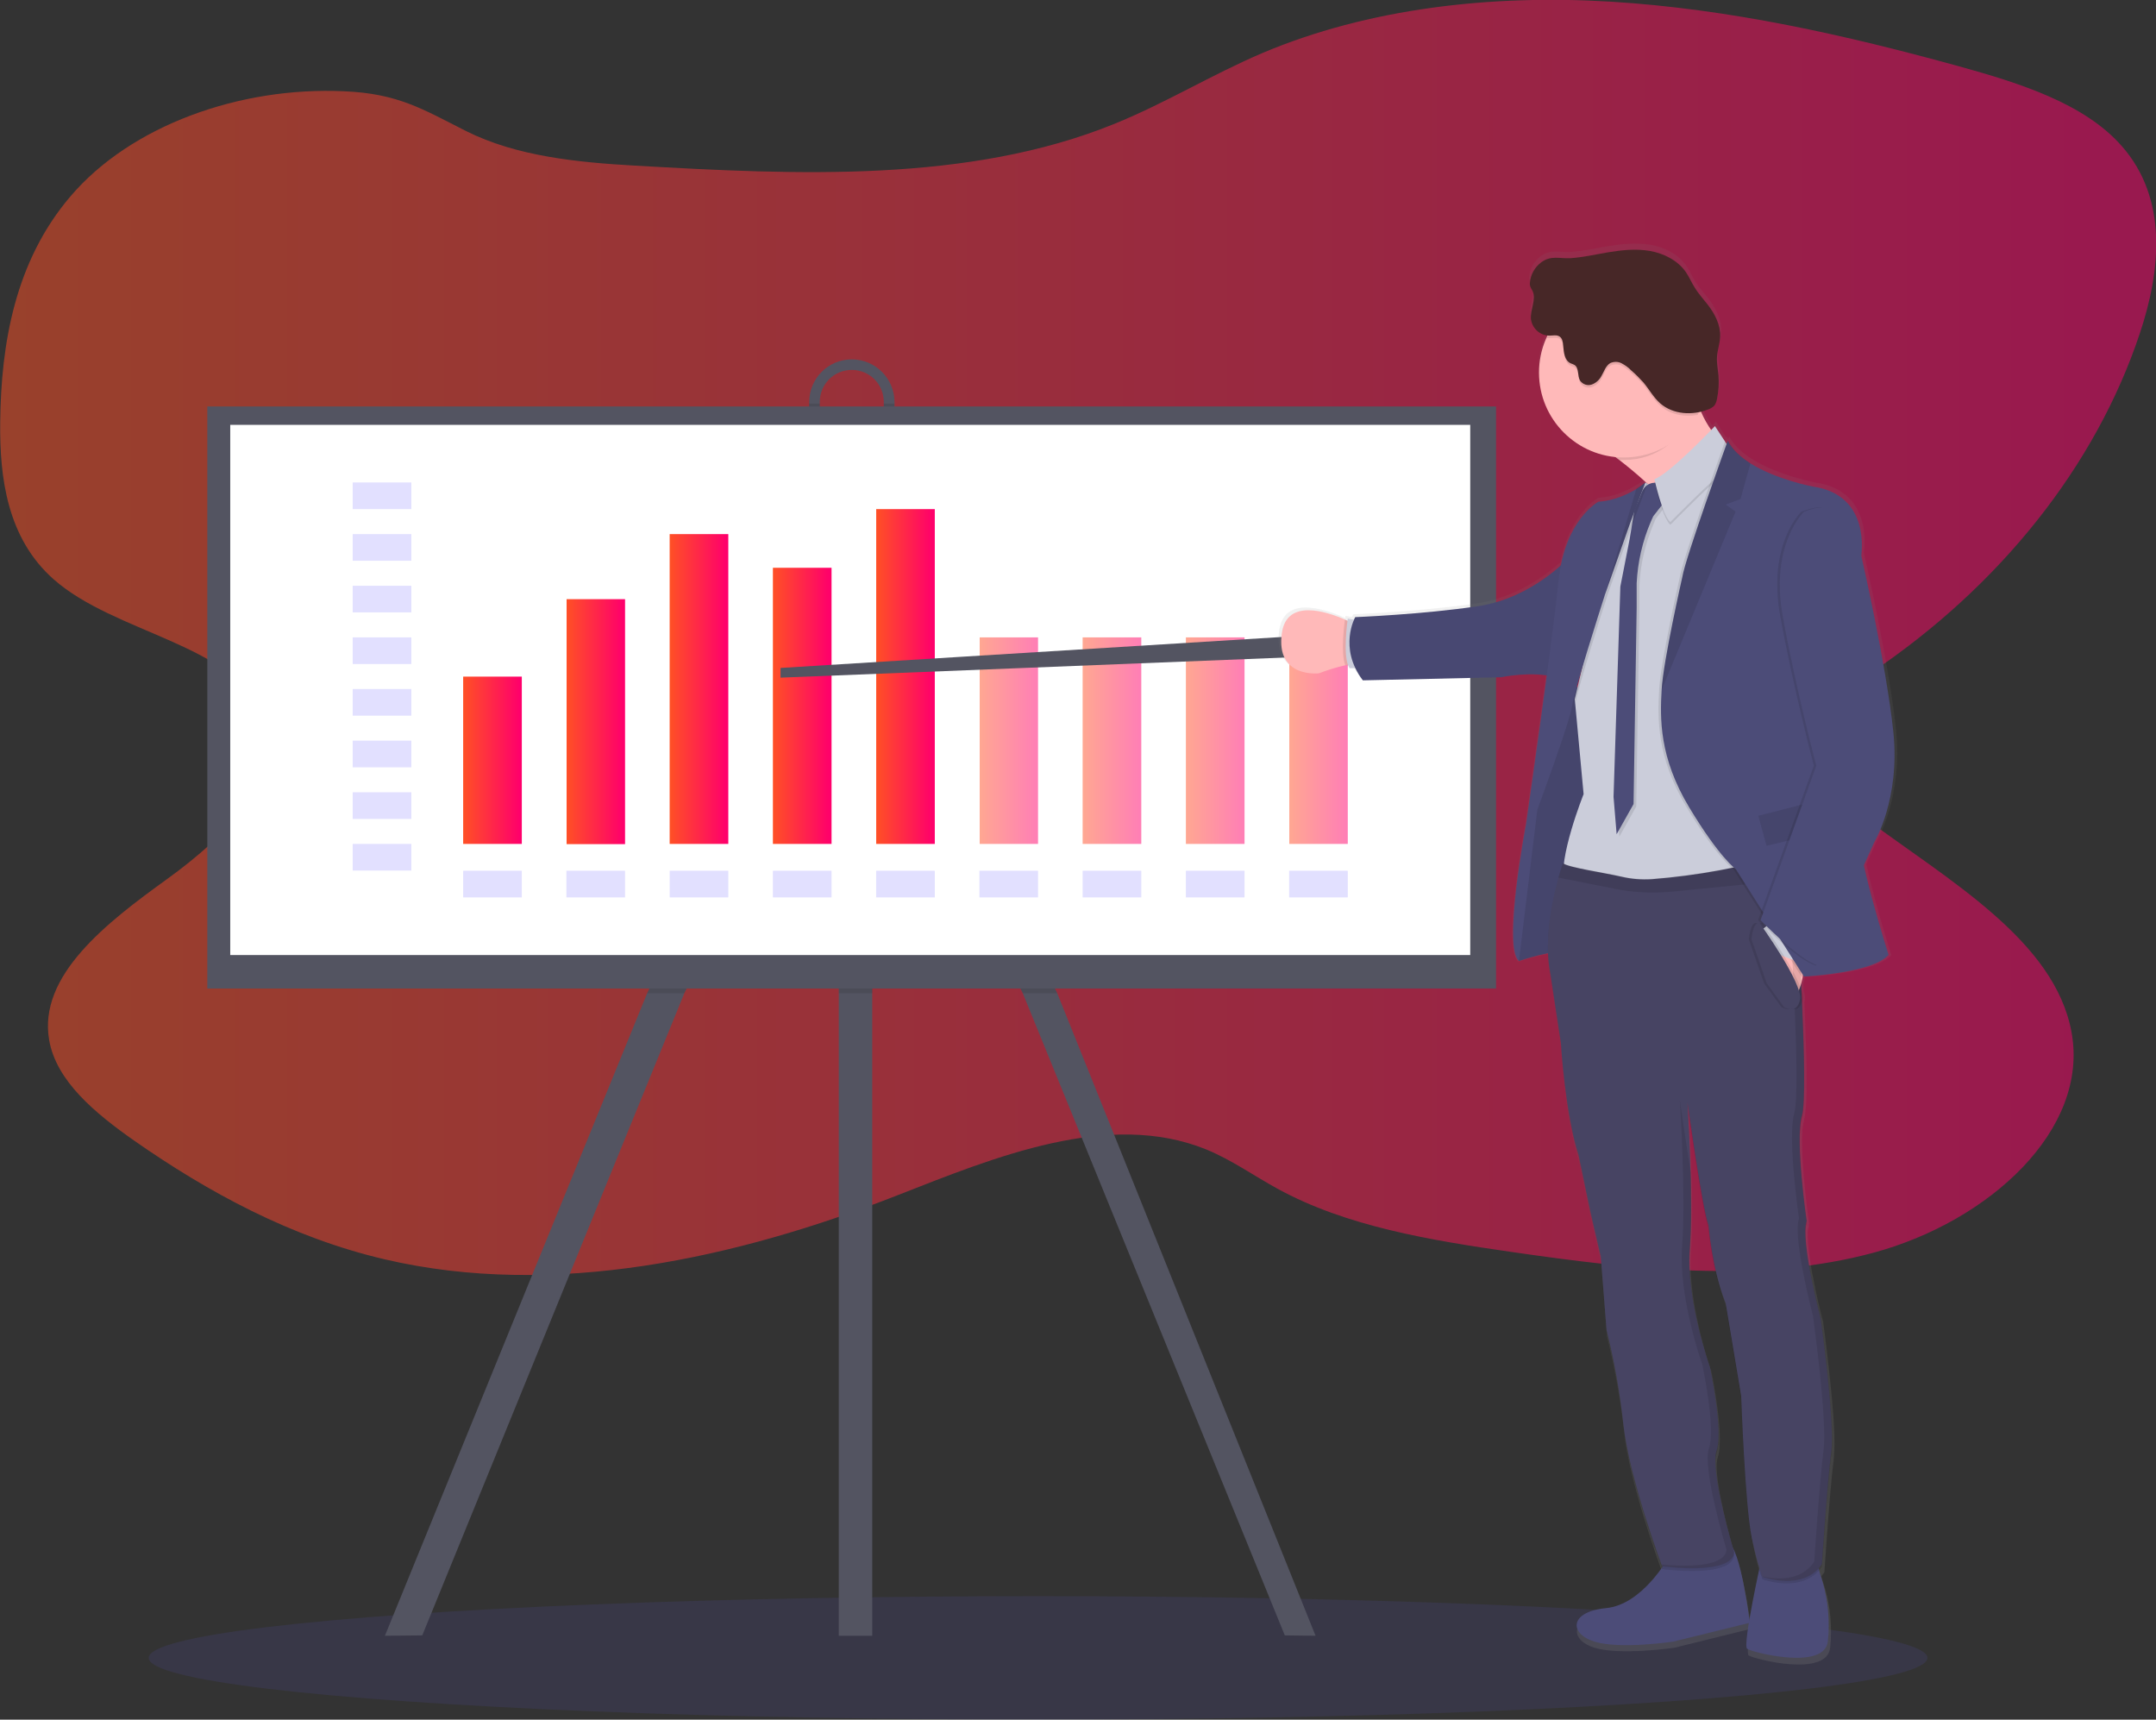 <?xml version="1.0" encoding="utf-8"?>
<!-- Generator: Adobe Illustrator 21.0.2, SVG Export Plug-In . SVG Version: 6.00 Build 0)  -->
<svg version="1.1" id="b8be6891-8c6c-471d-9cef-5646484caaf2"
	 xmlns="http://www.w3.org/2000/svg" xmlns:xlink="http://www.w3.org/1999/xlink" x="0px" y="0px" viewBox="0 0 1044.1 832.6"
	 style="enable-background:new 0 0 1044.1 832.6;" xml:space="preserve">
<rect x="0" y="0" width="1044.1" height="832.6" fill="#333333" stroke="none"/>
<style type="text/css">
	.st0{opacity:0.1;fill:#6C63FF;enable-background:new    ;}
	.st1{opacity:0.5;fill:url(#SVGID_1_);}
	.st2{fill:#535461;}
	.st3{opacity:0.1;enable-background:new    ;}
	.st4{fill:#FFFFFF;}
	.st5{opacity:0.2;}
	.st6{fill:#6C63FF;}
	.st7{fill:url(#SVGID_2_);}
	.st8{fill:url(#SVGID_3_);}
	.st9{fill:url(#SVGID_4_);}
	.st10{fill:url(#SVGID_5_);}
	.st11{fill:url(#SVGID_6_);}
	.st12{opacity:0.5;}
	.st13{fill:url(#SVGID_7_);}
	.st14{fill:url(#SVGID_8_);}
	.st15{fill:url(#SVGID_9_);}
	.st16{fill:url(#SVGID_10_);}
	.st17{fill:url(#SVGID_11_);}
	.st18{fill:#4C4C78;}
	.st19{fill:#FFB9B9;}
	.st20{fill:#CBCDDA;}
	.st21{opacity:5.000000e-02;enable-background:new    ;}
	.st22{fill:none;stroke:#0000FF;stroke-miterlimit:10;}
	.st23{fill:#474463;}
	.st24{fill:#472727;}
	.st25{opacity:0.1;}
</style>
<title>business plan</title>
<ellipse class="st0" cx="502.7" cy="802.7" rx="430.7" ry="29.9"/>
<linearGradient id="SVGID_1_" gradientUnits="userSpaceOnUse" x1="4.761873e-02" y1="308.602" x2="1044.206" y2="308.602">
	<stop  offset="0" style="stop-color:#FFFFFF"/>
	<stop  offset="0" style="stop-color:#F1F1F1"/>
	<stop  offset="0" style="stop-color:#FF5025"/>
	<stop  offset="0.969" style="stop-color:#FF006B"/>
</linearGradient>
<path class="st1" d="M34.1,95.1c-26.8,31.4-33.6,71.2-34,109.4c-0.3,26.9,3.4,56.1,25.9,76c29.6,26.1,86.4,31.3,101.1,64.7
	c13,29.7-17.2,59.5-46.3,80.5s-62.4,46.6-57,77.8c3.4,19.9,22.3,35.5,41.1,48.7c35.8,25,76,46.9,121.3,57.5
	c82.3,19.3,171.1-0.7,248.2-30.9c47.5-18.6,102.5-41.4,149.7-22.3c12.4,5.1,23,12.7,34.5,19c33.3,18.3,74.1,25,113.7,30.7
	c58.1,8.4,119.2,15.4,175.1,0.3c56-15.2,104.4-59.5,95.8-106.7c-8.1-44.5-59.5-73.5-100.5-104c-14.5-10.7-29.2-25-25.6-40.6
	c2.9-12.4,16.3-21,28.3-29c63.2-42.3,109.6-100.8,130.9-164.9c10.1-30.2,13.7-65.1-8.8-90.6c-18.1-20.6-49.2-30.4-78.8-38.6
	C893.9,17,837.6,4.3,779.9,0.8S662.6,4,611.3,25.7c-24.6,10.5-46.8,24.2-71.7,34.3c-70.4,28.6-153.4,24.7-232,20.2
	c-28.1-1.6-57.4-4.5-81.8-16.7c-21-10.6-33-18.2-59-19.3C116,41.8,63.2,60.9,34.1,95.1z"/>
<polygon class="st2" points="414.5,310.4 413.4,312.6 406.2,327.3 331.4,480.9 204.5,791.8 186.4,792 313.4,480.9 399.9,303.1 
	406.2,306.3 413.4,309.8 "/>
<polygon class="st2" points="637.1,792 622.2,791.8 495.3,480.9 422.5,331.3 413.4,312.6 412.2,310.4 413.4,309.8 422.5,305.3 
	426.8,303.1 512,480.9 "/>
<rect x="406.2" y="261.4" class="st2" width="16.2" height="530.6"/>
<path class="st2" d="M412.5,174c-11.4,0-20.6,9.2-20.6,20.6v7.4c-0.3,11.4,8.8,20.9,20.2,21.1s20.9-8.8,21.1-20.2c0-0.3,0-0.6,0-0.9
	v-7.4C433.1,183.2,423.9,174,412.5,174z M428,202c0,8.6-6.9,15.5-15.5,15.5S397,210.5,397,202v-7.4c0-8.6,6.9-15.5,15.5-15.5
	S428,186,428,194.6l0,0V202z"/>
<polygon class="st3" points="512,480.9 495.3,480.9 422.5,331.3 422.5,480.9 406.2,480.9 406.2,327.3 331.4,480.9 313.4,480.9 
	399.9,303.1 406.2,306.3 406.2,261.4 422.5,261.4 422.5,305.3 426.8,303.1 "/>
<path class="st3" d="M433.1,195.4v6.6c0.3,11.4-8.8,20.9-20.2,21.1s-20.9-8.8-21.1-20.2c0-0.3,0-0.6,0-0.9v-6.6h5.2v6.6
	c0,8.6,6.9,15.5,15.5,15.5S428,210.6,428,202v-6.6H433.1z"/>
<rect x="100.4" y="196.8" class="st2" width="624.1" height="281.8"/>
<rect x="111.5" y="205.7" class="st4" width="600.5" height="256.7"/>
<g class="st5">
	<rect x="170.8" y="233.6" class="st6" width="28.4" height="12.9"/>
</g>
<g class="st5">
	<rect x="170.8" y="258.6" class="st6" width="28.4" height="12.9"/>
</g>
<g class="st5">
	<rect x="170.8" y="283.6" class="st6" width="28.4" height="12.9"/>
</g>
<g class="st5">
	<rect x="170.8" y="308.6" class="st6" width="28.4" height="12.9"/>
</g>
<g class="st5">
	<rect x="170.8" y="333.6" class="st6" width="28.4" height="12.9"/>
</g>
<g class="st5">
	<rect x="170.8" y="358.6" class="st6" width="28.4" height="12.9"/>
</g>
<g class="st5">
	<rect x="170.8" y="383.6" class="st6" width="28.4" height="12.9"/>
</g>
<g class="st5">
	<rect x="170.8" y="408.6" class="st6" width="28.4" height="12.9"/>
</g>
<g class="st5">
	<rect x="224.3" y="421.6" class="st6" width="28.4" height="12.9"/>
</g>
<g class="st5">
	<rect x="274.3" y="421.6" class="st6" width="28.4" height="12.9"/>
</g>
<g class="st5">
	<rect x="324.3" y="421.6" class="st6" width="28.4" height="12.9"/>
</g>
<g class="st5">
	<rect x="374.3" y="421.6" class="st6" width="28.4" height="12.9"/>
</g>
<g class="st5">
	<rect x="424.3" y="421.6" class="st6" width="28.4" height="12.9"/>
</g>
<g class="st5">
	<rect x="474.3" y="421.6" class="st6" width="28.4" height="12.9"/>
</g>
<g class="st5">
	<rect x="524.3" y="421.6" class="st6" width="28.4" height="12.9"/>
</g>
<g class="st5">
	<rect x="574.3" y="421.6" class="st6" width="28.4" height="12.9"/>
</g>
<g class="st5">
	<rect x="624.3" y="421.6" class="st6" width="28.4" height="12.9"/>
</g>
<linearGradient id="SVGID_2_" gradientUnits="userSpaceOnUse" x1="224.27" y1="368.1" x2="252.66" y2="368.1">
	<stop  offset="0" style="stop-color:#FFFFFF"/>
	<stop  offset="0" style="stop-color:#F1F1F1"/>
	<stop  offset="0" style="stop-color:#FF5025"/>
	<stop  offset="0.969" style="stop-color:#FF006B"/>
</linearGradient>
<rect x="224.3" y="327.6" class="st7" width="28.4" height="81"/>
<linearGradient id="SVGID_3_" gradientUnits="userSpaceOnUse" x1="274.28" y1="349.355" x2="302.67" y2="349.355">
	<stop  offset="0" style="stop-color:#FFFFFF"/>
	<stop  offset="0" style="stop-color:#F1F1F1"/>
	<stop  offset="0" style="stop-color:#FF5025"/>
	<stop  offset="0.969" style="stop-color:#FF006B"/>
</linearGradient>
<rect x="274.3" y="290.1" class="st8" width="28.4" height="118.6"/>
<linearGradient id="SVGID_4_" gradientUnits="userSpaceOnUse" x1="324.28" y1="333.62" x2="352.67" y2="333.62">
	<stop  offset="0" style="stop-color:#FFFFFF"/>
	<stop  offset="0" style="stop-color:#F1F1F1"/>
	<stop  offset="0" style="stop-color:#FF5025"/>
	<stop  offset="0.969" style="stop-color:#FF006B"/>
</linearGradient>
<rect x="324.3" y="258.6" class="st9" width="28.4" height="150"/>
<linearGradient id="SVGID_5_" gradientUnits="userSpaceOnUse" x1="374.29" y1="341.77" x2="402.68" y2="341.77">
	<stop  offset="0" style="stop-color:#FFFFFF"/>
	<stop  offset="0" style="stop-color:#F1F1F1"/>
	<stop  offset="0" style="stop-color:#FF5025"/>
	<stop  offset="0.969" style="stop-color:#FF006B"/>
</linearGradient>
<rect x="374.3" y="274.9" class="st10" width="28.4" height="133.7"/>
<linearGradient id="SVGID_6_" gradientUnits="userSpaceOnUse" x1="424.29" y1="327.585" x2="452.68" y2="327.585">
	<stop  offset="0" style="stop-color:#FFFFFF"/>
	<stop  offset="0" style="stop-color:#F1F1F1"/>
	<stop  offset="0" style="stop-color:#FF5025"/>
	<stop  offset="0.969" style="stop-color:#FF006B"/>
</linearGradient>
<rect x="424.3" y="246.5" class="st11" width="28.4" height="162.1"/>
<g class="st12">
	<linearGradient id="SVGID_7_" gradientUnits="userSpaceOnUse" x1="474.3" y1="358.615" x2="502.69" y2="358.615">
		<stop  offset="0" style="stop-color:#FFFFFF"/>
		<stop  offset="0" style="stop-color:#F1F1F1"/>
		<stop  offset="0" style="stop-color:#FF5025"/>
		<stop  offset="0.969" style="stop-color:#FF006B"/>
	</linearGradient>
	<rect x="474.3" y="308.6" class="st13" width="28.4" height="100"/>
</g>
<g class="st12">
	<linearGradient id="SVGID_8_" gradientUnits="userSpaceOnUse" x1="524.3" y1="358.615" x2="552.69" y2="358.615">
		<stop  offset="0" style="stop-color:#FFFFFF"/>
		<stop  offset="0" style="stop-color:#F1F1F1"/>
		<stop  offset="0" style="stop-color:#FF5025"/>
		<stop  offset="0.969" style="stop-color:#FF006B"/>
	</linearGradient>
	<rect x="524.3" y="308.6" class="st14" width="28.4" height="100"/>
</g>
<g class="st12">
	<linearGradient id="SVGID_9_" gradientUnits="userSpaceOnUse" x1="574.31" y1="358.615" x2="602.7" y2="358.615">
		<stop  offset="0" style="stop-color:#FFFFFF"/>
		<stop  offset="0" style="stop-color:#F1F1F1"/>
		<stop  offset="0" style="stop-color:#FF5025"/>
		<stop  offset="0.969" style="stop-color:#FF006B"/>
	</linearGradient>
	<rect x="574.3" y="308.6" class="st15" width="28.4" height="100"/>
</g>
<g class="st12">
	<linearGradient id="SVGID_10_" gradientUnits="userSpaceOnUse" x1="624.31" y1="358.615" x2="652.7" y2="358.615">
		<stop  offset="0" style="stop-color:#FFFFFF"/>
		<stop  offset="0" style="stop-color:#F1F1F1"/>
		<stop  offset="0" style="stop-color:#FF5025"/>
		<stop  offset="0.969" style="stop-color:#FF006B"/>
	</linearGradient>
	<rect x="624.3" y="308.6" class="st16" width="28.4" height="100"/>
</g>
<polygon class="st2" points="621,308.4 378,323.4 378,328.1 626.2,318.2 "/>
<linearGradient id="SVGID_11_" gradientUnits="userSpaceOnUse" x1="-19.67" y1="-7.399" x2="-19.67" y2="680.407" gradientTransform="matrix(1 0 0 -1 788.63 798.28)">
	<stop  offset="0" style="stop-color:#808080;stop-opacity:0.25"/>
	<stop  offset="0.54" style="stop-color:#808080;stop-opacity:0.12"/>
	<stop  offset="1" style="stop-color:#808080;stop-opacity:0.1"/>
</linearGradient>
<path class="st17" d="M908.9,407.1c0,0,12.7-20.9,9.3-53.7s-15.6-85.9-15.6-85.9s5.3-29.8-23.5-33.9c0,0-17.9-3.3-30.7-11.4
	c-4.8-3-8.8-6.6-11-11c0,0-0.2,0.5-0.5,1.4c-0.3-0.4-0.5-0.9-0.8-1.4c0,0-0.1,0.2-0.2,0.5l-4.9-7.6c0,0-0.7,0.7-1.8,1.9
	c-2-2.8-3.6-5.8-5-9c1.2-0.3,2.4-0.7,3.6-1.1c1.1-0.4,2.1-1,2.9-1.9c0.7-1,1.2-2.1,1.3-3.3c0.8-3.8,1-7.7,0.7-11.6
	c-0.3-3-0.9-6-0.7-9.1c0.2-3.2,1.4-6.4,1.5-9.6c0.3-5.7-2.6-11.2-6.1-15.8c-2.1-2.7-4.5-5.2-6.3-8.1c-1.6-2.5-2.7-5.3-4.4-7.8
	c-4-5.7-10.7-9.1-17.5-10.2s-13.9-0.4-20.7,0.7c-6,1-12,2.4-18,2.8c-5.2,0.3-9.5-1.5-14.3,2c-3.2,2.4-5.3,6-5.6,10
	c-0.1,0.7,0,1.3,0.2,2c0.3,0.7,0.6,1.3,1,1.9c2.1,4.2-1.1,9.2-0.7,13.9c0.5,4.3,3.9,7.6,8.2,8.1c-0.2,0.4-0.4,0.8-0.6,1.2
	c-9.3,20.9,0.2,45.4,21.1,54.7c4,1.8,8.3,2.9,12.7,3.4l1.9,1.4c4.2,3.2,8.9,7.1,13.5,11.4l-0.1,0.1l-0.7-0.4c-1.4,1.1-2.8,2.1-4.4,3
	c-4.2,2.6-11,5.9-18.6,6.3c0,0-13.7,7.2-18.4,31.2c-6.8,6.1-21.2,17-40.3,19.9c-26.9,4-60,5.3-60,5.3s-0.3,0.5-0.7,1.4l-3.1-0.6
	c0,0,0,0.4-0.1,1l-1.2-0.5c-9.5-4.1-28.5-10.2-30.8,6.5c-3.2,22.4,18.1,19.8,18.1,19.8c4.2-1.6,8.5-2.9,12.9-3.9l1.2-0.2
	c0.2,0.6,0.5,1.1,0.8,1.6h2.9c1,2.1,2.2,4.1,3.6,5.9l67.6-1.5c0,0,11.5-2.5,22.2-0.9c-4.7,34.8-10.1,72.9-10.1,72.9
	s-11.5,60.4-3.4,66.7c4.7-1.6,9.4-2.8,14.3-3.8c0.1,3.7,0.5,7.4,1.2,11.1l5.1,33.7c0,0,2,34.4,8.7,55l5.9,28.1l4.9,21.2l2.8,36
	c3.8,15.3,6.6,30.8,8.3,46.4c2.6,24.2,16.8,63.4,18.7,68.5c-4.8,6.8-14.8,18.5-27.2,19.7c-17.8,1.7-18.2,12.5-5.8,16.3
	s38.6,0,38.6,0l36.9-9.1c-1.1,6.8-1.7,12.2-0.9,12.8c2.4,1.7,38.2,11,39.5-3.9c0.1-1.2,0.2-2.4,0.3-3.6c0.5-9.5-0.7-19.1-3.8-28.1
	c-0.3-0.9-0.5-1.8-0.8-2.7c0.5-0.6,1-1.2,1.5-1.9c0,0,2.6-40.1,4.5-54.5c0.2-1.2,0.2-2.6,0.3-4.1c0.9-17.2-5.4-62.6-5.4-62.6
	s-7.8-29.5-7.5-43.1c0-1.1,0.2-2.2,0.6-3.3c0,0,0-0.3-0.1-0.7c0-0.2,0.1-0.4,0.2-0.6c0,0-3.9-27-3.4-43.1c0.1-2.4,0.4-4.8,1-7.1
	c0.6-3.1,0.9-6.2,1-9.3c0.5-11-0.1-30-0.9-47.8c0.1-0.3,0.2-0.6,0.2-1c0.2-1.4,0-2.9-0.5-4.2c-0.1-1.2-0.1-2.3-0.2-3.4
	c0.3-1.1,0.6-2.3,0.8-3.6h0.5v0.1c0,0,33.6-1.6,41.3-10.6c0,0-7.8-24.3-12.1-44L908.9,407.1z M764,331.7l-0.5-0.2
	c0.8-3,1.9-6.5,3-10.1C765.5,325.3,764.7,328.9,764,331.7z M798.1,232.2l0.2,0.1L798.1,232.2L798.1,232.2z M840.1,752.7
	c-1.8-6.2-9-31.6-8.8-43.7c0.1-1.1,0.2-2.1,0.5-3.1c0.7-2.2,1-4.5,1-6.8c0.7-12.6-4.1-35.3-4.1-35.3s-10.8-30.5-10-54.8
	c0-0.6,0.1-1.2,0.1-1.8c0.2-2.3,0.3-4.8,0.4-7.4v-0.1c0.4-9.4,0.3-20.7,0-31.2l-0.1-0.4c-0.4-13.9-1.1-26.5-1.3-31.4
	c1,7.2,7.4,51.8,10.2,59.1c0,0,1.5,20.6,8.4,38l7.5,45.3c0,0,1.9,53.9,5.1,69.1c1.4,6.8,2.7,11.3,3.6,14.3
	c-1.3,6.1-3.4,16.2-4.8,24.7C847.1,781.6,844.1,760.7,840.1,752.7L840.1,752.7z"/>
<path class="st18" d="M808,754.1c0,0-12.5,22.8-30.2,24.5c-17.7,1.7-18.1,12.3-5.7,16.2s38.3,0,38.3,0l37-9.1
	c0,0-4.5-36.6-10.4-38.5C830.9,745.2,808,754.1,808,754.1z"/>
<path class="st18" d="M853.1,754.5c0,0-9.4,42.1-7,43.8c2.4,1.7,37.8,10.8,39.1-3.8c0.1-1.2,0.2-2.4,0.3-3.5
	c0.5-9.4-0.7-18.9-3.7-27.8c-1-3-1.7-6.2-1.4-8.6C880.9,748.6,853.1,754.5,853.1,754.5z"/>
<path class="st19" d="M841.5,221.5c0,0-28.7,70.5-23.6,47.9c3.4-15-18.5-34.9-33.6-46.6c-7.7-6-13.6-9.8-13.6-9.8
	s53.9-62.8,50.1-35.7c-1,7.4,0,15,2.9,21.9C829.6,213.2,841.5,221.5,841.5,221.5z"/>
<path class="st19" d="M658.1,321.7c-1.5-0.4-4-0.1-6.6,0.4c-4.4,1-8.6,2.3-12.8,3.9c0,0-21.1,2.5-17.9-19.6
	c2.4-16.5,21.2-10.5,30.6-6.4c3.2,1.4,5.3,2.6,5.3,2.6L658.1,321.7z"/>
<path class="st3" d="M658.1,321.7c-1.5-0.4-4-0.1-6.6,0.4c-2.3-5.8-0.5-19.5-0.2-22.1c3.2,1.4,5.3,2.6,5.3,2.6L658.1,321.7z"/>
<path class="st20" d="M658.2,300.5l-5.5-1c0,0-2.8,19,0.9,24h6.4L658.2,300.5z"/>
<path class="st18" d="M769.1,335.2c0,0-16.9-10.1-18.9,2.6s-4.7,34.6-4.7,34.6l-4.7,27.8l-6.1,55.6l0.8,9.5c0,0,18-6.1,22.2-3.9
	s7.7-23.4,7.7-23.4l7-26.4l1.1-55.9L769.1,335.2z"/>
<path class="st3" d="M769.1,335.2c0,0-16.9-10.1-18.9,2.6s-4.7,34.6-4.7,34.6l-4.7,27.8l-6.1,55.6l0.8,9.5c0,0,18-6.1,22.2-3.9
	s7.7-23.4,7.7-23.4l7-26.4l1.1-55.9L769.1,335.2z"/>
<path class="st18" d="M760,269.7c0,0-17.5,19.8-44.2,23.8s-59.5,5.3-59.5,5.3s-8.3,14.8,3.7,30.6l67-1.5c0,0,14.8-3.2,26.3,0
	L760,269.7z"/>
<path class="st21" d="M760,269.7c0,0-17.5,19.8-44.2,23.8s-59.5,5.3-59.5,5.3s-8.3,14.8,3.7,30.6l67-1.5c0,0,14.8-3.2,26.3,0
	L760,269.7z"/>
<path class="st22" d="M614.3,350.9"/>
<path class="st3" d="M820.8,198.4c-6.5,14-17.9,24.3-34.4,24.3c-0.7,0-1.4,0-2.2,0c-7.7-6-13.6-9.8-13.6-9.8s53.9-62.8,50.1-35.7
	C819.5,185.5,818.2,192.2,820.8,198.4z"/>
<path class="st19" d="M827.5,180.4c0,22.7-18.4,41.1-41.1,41.1c-22.7,0-41.1-18.4-41.1-41.1c0-22.7,18.4-41.1,41.1-41.1
	c22.6,0,41,18.3,41.1,40.9C827.5,180.3,827.5,180.3,827.5,180.4z"/>
<path class="st20" d="M852.6,431.5c0,0-91.6,8.1-95-3.6s9.3-43.4,9.3-43.4l-4.1-44.2l-0.2-1.7c0,0,11.5-47.9,11.1-51.7
	c-0.4-3.4,18.5-43.6,22.4-51.8c0.5-1,0.7-1.5,0.7-1.5l0.7,0.4l0.3,0.2l4.5,2.6l17.7-4.2l21.4-11.2l2,122.4L852.6,431.5z"/>
<path class="st3" d="M805,235.1c0,0-6.3-1.7-8.7,4.6c-1,2.7-2.1,5.3-3.4,7.9l-2.4,14.6l-4.5,23l-3.3,101.8l1.5,18.1l8.2-14.6
	l1.5-95.1v-11.8c0.5-10.2,2.8-20.3,6.8-29.7l1.1-2.7l7.1-9.1L805,235.1z"/>
<path class="st18" d="M803.7,233.9c0,0-6.3-1.7-8.7,4.6c-1,2.7-2.1,5.3-3.4,7.9l-2.4,14.6l-4.5,23l-3.3,101.8l1.5,18.1l8.2-14.6
	l1.5-95v-11.9c0.5-10.2,2.8-20.3,6.8-29.7l1.2-2.7l7.1-9.1L803.7,233.9z"/>
<path class="st3" d="M830.5,207.6c0,0-21.7,23-29.3,25.7c0,0,3.8,17.4,7.7,20.8c0,0,22.8-23.2,26.8-25.1l3.4-8.3L830.5,207.6z"/>
<path class="st20" d="M830.5,206.3c0,0-21.7,23-29.3,25.7c0,0,3.8,17.4,7.7,20.8c0,0,22.8-23.2,26.8-25.1l3.4-8.3L830.5,206.3z"/>
<path class="st3" d="M798.1,233.6l-0.2,0.6l-7,18.6L778.5,288c0,0-0.1,0.4-0.3,1c-2.1,6.4-13.1,41.1-15.3,51.2l-0.2-1.7
	c0,0,11.5-47.9,11.1-51.7c-0.4-3.4,18.5-43.6,22.4-51.8c0.6-0.4,1.1-0.8,1.4-1L798.1,233.6z"/>
<path class="st18" d="M796.8,233.6l-7.2,19.2L777.2,288c0,0-0.1,0.4-0.3,1c-2.2,6.8-14.6,45.8-15.6,52.9
	c-1.1,7.8-16.8,50.1-16.8,50.1l-8.9,73.2c-8-6.2,3.4-66,3.4-66s12.8-88.7,15.8-118.2s19.3-38.1,19.3-38.1c7.5-0.4,14.3-3.7,18.5-6.2
	C794,235.7,795.4,234.7,796.8,233.6z"/>
<path class="st3" d="M886.8,704.5c-1.9,14.2-4.5,54-4.5,54c-8.9,13.4-28.7,6.2-28.7,6.2s-2.1-4-5.3-19.1s-5.1-68.5-5.1-68.5
	l-7.5-44.8c-6.8-17.2-8.3-37.6-8.3-37.6c-3-7.9-10.2-59.5-10.2-59.5s3,46.3,1.1,70.8c-1.9,24.5,9.8,57.4,9.8,57.4s6.6,30.8,3.2,40.4
	s8.5,49.1,8.5,49.1c-1,11.5-34.9,6.8-34.9,6.8s-15.9-42.8-18.7-68.5c-1.7-15.5-4.4-30.9-8.2-46l-2.8-35.7l-4.9-21.1l-5.8-27.8
	c-6.6-20.4-8.6-54.5-8.6-54.5l-5.1-33.5c-3.3-16.6,1-36,3.9-46.2c1.2-4.4,2.2-7.1,2.2-7.1c2.9,2.1,19.7,4.5,28.4,6.5
	c4.8,1.1,9.6,1.5,14.5,1.2c21.9-1.7,43.7-5.7,64.8-11.9c1.4-0.4,2.2-0.7,2.2-0.7l0.5,3.8l1.1,9.1l1.9,16.2c0,0,5.7,86.3,2.3,98
	s2.3,51,2.3,51c-3.2,9.3,6.8,47.2,6.8,47.2S888.8,690.3,886.8,704.5z"/>
<path class="st23" d="M886.8,703.3c-1.9,14.2-4.5,54-4.5,54c-8.9,13.4-28.7,6.2-28.7,6.2s-2.1-4-5.3-19.1s-5.1-68.5-5.1-68.5
	l-7.5-44.9c-6.8-17.2-8.3-37.7-8.3-37.7c-3-7.9-10.2-59.5-10.2-59.5s3,46.3,1.1,70.8c-1.9,24.5,9.8,57.4,9.8,57.4s6.6,30.8,3.2,40.4
	s8.5,49.1,8.5,49.1c-1,11.5-34.9,6.8-34.9,6.8s-15.9-42.7-18.7-68.4c-1.7-15.5-4.4-30.9-8.2-46l-2.8-35.7l-4.9-21.1l-5.8-27.8
	c-6.6-20.4-8.6-54.5-8.6-54.5l-5.1-33.5c-3.3-16.6,1-36,3.9-46.2c1.2-4.4,2.2-7.1,2.2-7.1c2.9,2.1,19.7,4.5,28.4,6.5
	c4.7,1.1,9.6,1.5,14.5,1.2c21.9-1.7,43.7-5.7,64.8-11.9l2.2-0.7l0.5,3.8l1.1,9.1l1.9,16.2c0,0,5.7,86.3,2.3,98
	c-3.4,11.7,2.3,51,2.3,51c-3.2,9.3,6.8,47.2,6.8,47.2S888.8,689,886.8,703.3z"/>
<path class="st3" d="M827.5,180.4c0,7.2-1.9,14.2-5.4,20.5c-6.4,1.1-13.2-0.1-18-4.4c-3.3-2.9-5.4-6.8-8.2-10.2
	c-1.8-2.1-3.8-4-5.9-5.8c-1.4-1.4-2.9-2.5-4.6-3.4c-1.7-0.9-3.8-0.9-5.5-0.1c-2.3,1.3-3,4.1-4.3,6.3c-1,1.9-2.7,3.4-4.7,4.1
	c-2.1,0.7-4.4-0.1-5.6-1.9c-1.4-2.4-0.4-6.1-2.7-7.6c-0.6-0.3-1.2-0.6-1.9-0.8c-3-1.4-3.3-5.4-3.6-8.7c-0.1-1.6-0.5-3.4-1.8-4.3
	s-3.2-0.4-4.8-0.4c-0.5,0-1,0-1.4-0.1c9.2-20.7,33.5-30.1,54.2-20.9C818,149.4,827.5,164.2,827.5,180.4L827.5,180.4z"/>
<path class="st24" d="M746.4,127c-3.2,2.4-5.2,6-5.5,9.9c-0.1,0.7,0,1.3,0.2,1.9c0.3,0.7,0.6,1.3,1,1.9c2.1,4.2-1.1,9.1-0.7,13.8
	c0.6,4.5,4.4,8,9,8c1.6,0,3.4-0.5,4.8,0.4s1.7,2.7,1.8,4.3c0.3,3.3,0.6,7.3,3.6,8.7c0.6,0.2,1.3,0.5,1.9,0.8
	c2.3,1.5,1.3,5.2,2.7,7.6c1.3,1.8,3.5,2.6,5.6,1.9c2-0.7,3.7-2.2,4.7-4.1c1.3-2.2,2.1-5,4.3-6.3c1.8-0.8,3.8-0.8,5.5,0.1
	c1.7,0.9,3.3,2,4.6,3.4c2.1,1.8,4,3.7,5.9,5.8c2.8,3.3,4.9,7.3,8.2,10.2c6.2,5.4,15.6,6,23.3,2.9c1.1-0.4,2.1-1,2.9-1.8
	c0.7-1,1.1-2.1,1.3-3.3c0.8-3.8,1-7.6,0.7-11.4c-0.3-3-0.9-6-0.7-9c0.2-3.2,1.4-6.3,1.5-9.6c0.3-5.7-2.5-11.1-6-15.6
	c-2.1-2.7-4.4-5.2-6.2-8.1c-1.6-2.5-2.7-5.2-4.4-7.7c-3.9-5.6-10.6-9-17.4-10.2s-13.8-0.4-20.5,0.7c-5.9,1-11.9,2.4-17.9,2.8
	C755.4,125.3,751.1,123.5,746.4,127z"/>
<path class="st3" d="M796.8,233.6l-7.2,19.2L777.2,288c0,0-0.1,0.4-0.3,1v0l15.6-52.5C794,235.7,795.4,234.7,796.8,233.6z"/>
<path class="st19" d="M874.4,453.8c0,0,0.7,23.3-5.5,29.1l-16.7-31.5l14-6.8L874.4,453.8z"/>
<path class="st3" d="M913.4,462.3c-7.7,8.9-41,10.5-41,10.5l-33-52c0,0-7.8-5.4-22.5-29.8s-14.2-43.2-13.4-57.2s10-54.4,10-54.4
	c1.4-9.1,22-66,22-66c2.2,4.3,6.2,7.9,10.9,10.9c12.7,8,30.4,11.3,30.4,11.3c28.6,4.1,23.3,33.6,23.3,33.6s0.3,114.7-1.4,128.4
	S913.4,462.3,913.4,462.3z"/>
<polygon class="st20" points="874.8,458.3 873.9,466.8 862.3,462.5 853.8,449.7 860.2,444.7 "/>
<path class="st3" d="M874.4,425.3l-6.1,0.6l-58.4,5.8c-9.4,0.9-18.9,0.5-28.1-1.4l-27.1-5.4c1.2-4.4,2.2-7.1,2.2-7.1
	c2.9,2.1,19.7,4.5,28.4,6.5c4.7,1.1,9.6,1.5,14.5,1.2c21.9-1.7,43.7-5.7,64.8-11.9l2.6,3.1L874.4,425.3z"/>
<g class="st25">
	<path d="M757.6,418.2c-0.2-0.1-0.4-0.2-0.6-0.3c0,0,0,0.1-0.1,0.1L757.6,418.2z"/>
	<path d="M881.8,638.4c0,0-10-37.9-6.8-47.2c0,0-5.7-39.3-2.3-51c3.4-11.7-2.3-98-2.3-98l-1.9-16.2l-1.1-9.1l-0.4-3.8l-2.2,0.7
		l-1.4,0.4l0.2,1.5l1.1,9.1l1.9,16.2c0,0,5.7,86.3,2.3,98c-3.4,11.7,2.3,51,2.3,51c-3.2,9.3,6.8,47.2,6.8,47.2s7,50.6,5.1,64.9
		s-4.5,54-4.5,54c-6.5,9.8-18.8,8.6-25,7.2l0.1,0.2c0,0,19.8,7.2,28.7-6.2c0,0,2.5-39.8,4.5-54S881.8,638.4,881.8,638.4z"/>
	<path d="M831.4,702.4c3.4-9.6-3.2-40.4-3.2-40.4s-11.7-33-9.8-57.4c0.8-10.2,0.8-24.2,0.4-37c-2.7-16.6-5.3-35-5.3-35
		s3,46.3,1.1,70.8c-1.9,24.5,9.8,57.4,9.8,57.4s6.6,30.8,3.2,40.4c-3.4,9.6,8.5,49.1,8.5,49.1c-0.8,9.2-22.7,8-31.4,7.2l0.3,0.9
		c0,0,33.8,4.7,34.9-6.8C839.9,751.5,828,712,831.4,702.4z"/>
</g>
<path class="st18" d="M914.6,462.3c-7.7,8.9-41,10.5-41,10.5l-33-52c0,0-7.8-5.4-22.5-29.8s-14.2-43.2-13.4-57.2s10-54.4,10-54.4
	c1.4-9.1,22-66,22-66c2.2,4.3,6.2,7.9,10.9,10.9c12.7,8,30.4,11.3,30.4,11.3c28.5,4.1,23.3,33.6,23.3,33.6s0.3,114.7-1.4,128.4
	S914.6,462.3,914.6,462.3z"/>
<path class="st3" d="M842.9,241.6l-7.2,2.7l4.8,3.4l-35.7,86.1c0.8-14,10-54.4,10-54.4c1.4-9.1,22-66,22-66
	c2.2,4.3,6.2,7.9,10.9,10.9L842.9,241.6z"/>
<polygon class="st3" points="851.5,395 888,385.6 892.8,400.5 855.5,409.5 "/>
<path class="st3" d="M872.4,247.7c0,0-16.6,15.6-10.3,50.4s16.3,72.6,16.3,72.6l-27,74.8c0,0,18.8,19.6,28.1,22l27-59.8
	c0,0,12.6-20.7,9.2-53.3s-15.5-85.2-15.5-85.2S900.1,237.1,872.4,247.7z"/>
<path class="st18" d="M873.7,247.7c0,0-16.6,15.6-10.4,50.4s16.3,72.6,16.3,72.6l-27,74.8c0,0,18.8,19.6,28.1,22l27-59.8
	c0,0,12.6-20.7,9.2-53.3s-15.5-85.2-15.5-85.2S901.4,237.1,873.7,247.7z"/>
<path class="st3" d="M853.5,447c0,0,21,29.1,19.5,36.9s-7.8,3.6-7.8,3.6l-8.3-11.4l-7.5-21.3C849.4,454.9,850.2,445.7,853.5,447z"/>
<path class="st3" d="M850.9,447c0,0,21,29.1,19.5,36.9s-7.8,3.6-7.8,3.6l-8.3-11.4l-7.4-21.3C846.9,454.9,847.6,445.7,850.9,447z"/>
<path class="st23" d="M852.2,447c0,0,21,29.1,19.5,36.9s-7.8,3.6-7.8,3.6l-8.3-11.4l-7.4-21.3C848.2,454.9,848.9,445.7,852.2,447z"
	/>
</svg>
